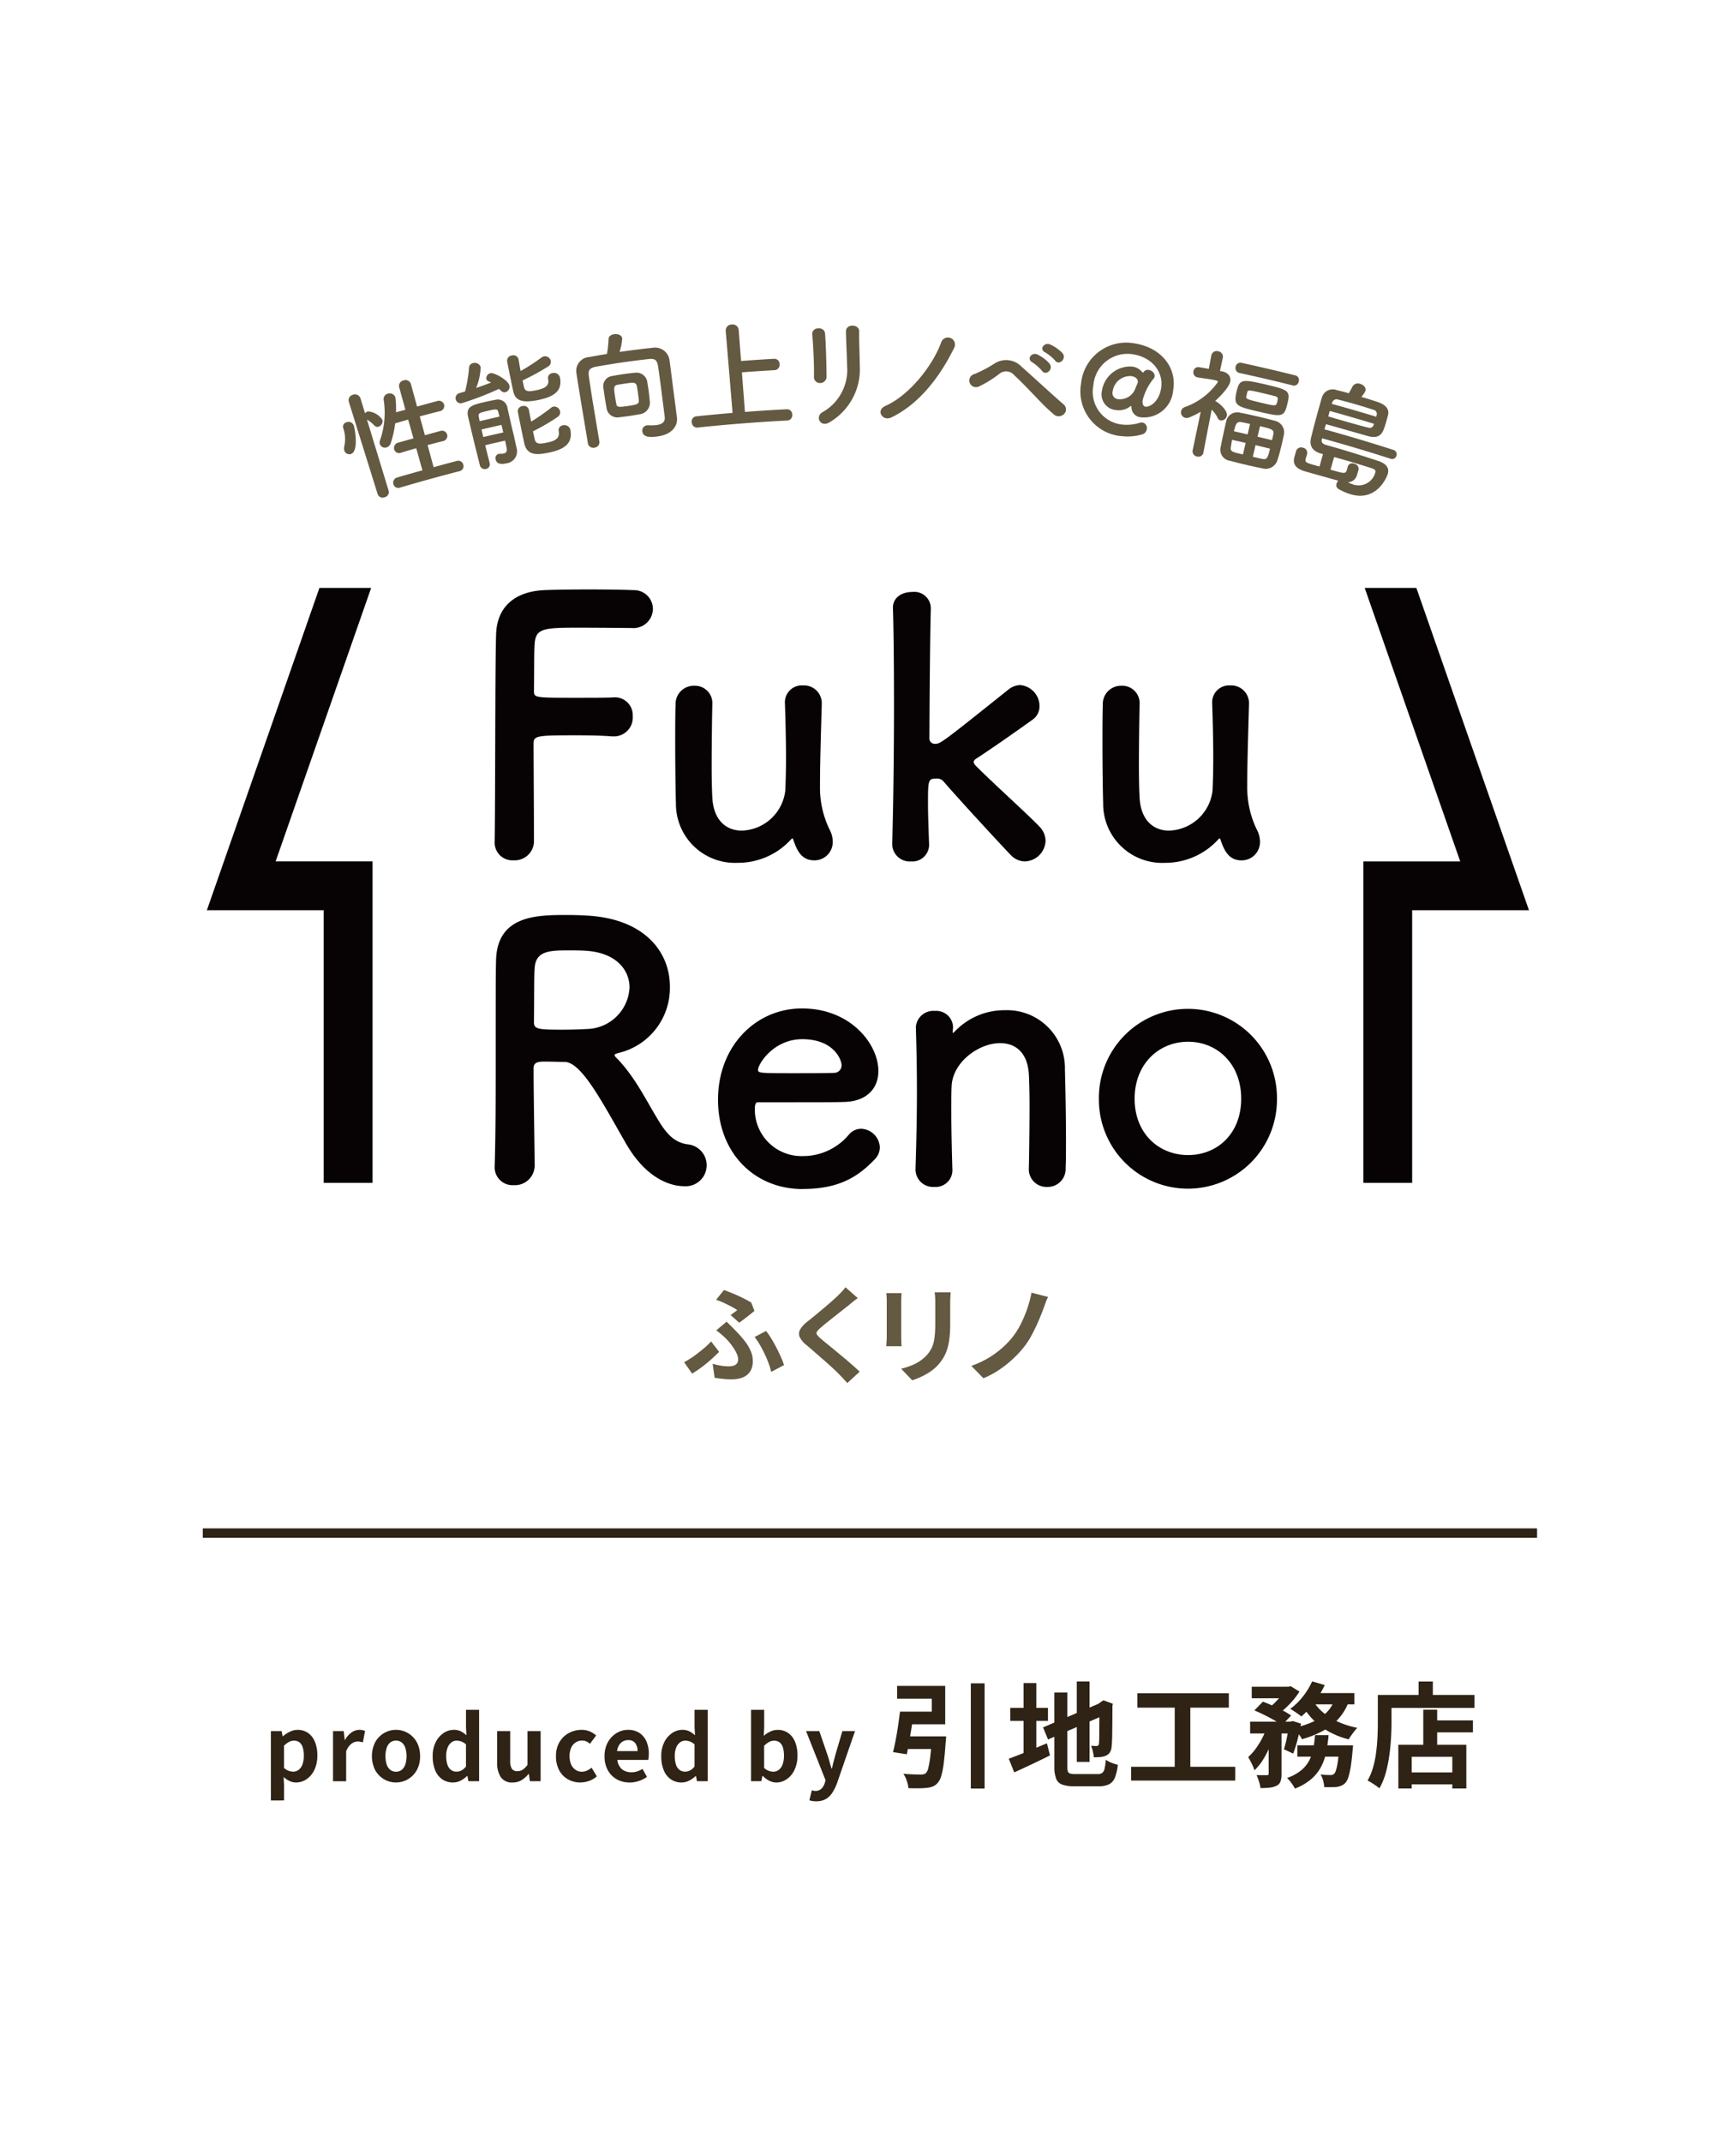 <svg xmlns="http://www.w3.org/2000/svg" xmlns:xlink="http://www.w3.org/1999/xlink" width="214" height="264" viewBox="0 0 214 264"><defs><clipPath id="a"><rect width="164.478" height="182.015" fill="none"/></clipPath></defs><rect width="214" height="264" fill="#fff"/><g transform="translate(25 39.985)"><g clip-path="url(#a)"><path d="M9.649,207.829v-8.55h1.324l.121.64h.034a4.045,4.045,0,0,1,.854-.563,2.259,2.259,0,0,1,2.268.16,2.5,2.5,0,0,1,.832,1.093,4.276,4.276,0,0,1,.292,1.66A4,4,0,0,1,15,204.078a2.822,2.822,0,0,1-.976,1.142,2.3,2.3,0,0,1-1.274.391,1.91,1.91,0,0,1-.789-.177,2.865,2.865,0,0,1-.745-.5l.056,1v1.887Zm2.747-3.553a1.1,1.1,0,0,0,.662-.215,1.448,1.448,0,0,0,.475-.657,3.043,3.043,0,0,0,.176-1.113,3.315,3.315,0,0,0-.132-1,1.255,1.255,0,0,0-.4-.624,1.092,1.092,0,0,0-.7-.21,1.262,1.262,0,0,0-.6.155,2.622,2.622,0,0,0-.612.474v2.725a1.765,1.765,0,0,0,.585.364,1.679,1.679,0,0,0,.54.1" transform="translate(-1.256 -25.913)" fill="#2e2314"/><path d="M18.451,205.457v-6.178h1.324l.121,1.092h.033a2.719,2.719,0,0,1,.805-.926,1.654,1.654,0,0,1,.949-.32,1.686,1.686,0,0,1,.718.133l-.265,1.4c-.117-.03-.223-.053-.314-.071a1.837,1.837,0,0,0-.348-.028,1.309,1.309,0,0,0-.745.276,2.034,2.034,0,0,0-.657.938v3.685Z" transform="translate(-2.401 -25.913)" fill="#2e2314"/><path d="M26.935,205.611a2.886,2.886,0,0,1-1.451-.386,2.951,2.951,0,0,1-1.1-1.108,3.855,3.855,0,0,1,0-3.5,2.948,2.948,0,0,1,1.1-1.109,2.886,2.886,0,0,1,1.451-.386,2.855,2.855,0,0,1,1.114.221,2.928,2.928,0,0,1,1.61,1.649,3.644,3.644,0,0,1,.244,1.373,3.433,3.433,0,0,1-.419,1.749,2.947,2.947,0,0,1-1.1,1.108,2.883,2.883,0,0,1-1.45.386m0-1.324a1.1,1.1,0,0,0,.712-.237,1.441,1.441,0,0,0,.441-.668,3.516,3.516,0,0,0,0-2.029,1.446,1.446,0,0,0-.441-.668,1.188,1.188,0,0,0-1.423,0,1.446,1.446,0,0,0-.441.668,3.516,3.516,0,0,0,0,2.029,1.441,1.441,0,0,0,.441.668,1.1,1.1,0,0,0,.712.237" transform="translate(-3.119 -25.913)" fill="#2e2314"/><path d="M35.105,205.242a2.327,2.327,0,0,1-1.34-.386,2.476,2.476,0,0,1-.877-1.113A4.454,4.454,0,0,1,32.579,202a3.744,3.744,0,0,1,.37-1.727,2.9,2.9,0,0,1,.965-1.12,2.234,2.234,0,0,1,1.258-.4,1.921,1.921,0,0,1,.878.182,3.038,3.038,0,0,1,.689.491l-.055-.971v-2.173H38.3v8.8H36.981l-.121-.639h-.044a3.407,3.407,0,0,1-.784.563,1.971,1.971,0,0,1-.926.231m.419-1.335a1.293,1.293,0,0,0,.612-.149,1.767,1.767,0,0,0,.546-.491v-2.714a1.7,1.7,0,0,0-.569-.358,1.723,1.723,0,0,0-.59-.105,1.053,1.053,0,0,0-.634.215,1.477,1.477,0,0,0-.47.635,2.683,2.683,0,0,0-.176,1.037,3.317,3.317,0,0,0,.149,1.071,1.315,1.315,0,0,0,.436.645,1.123,1.123,0,0,0,.7.215" transform="translate(-4.24 -25.543)" fill="#2e2314"/><path d="M43.619,205.635a1.641,1.641,0,0,1-1.456-.657,3.18,3.18,0,0,1-.452-1.826V199.3h1.61v3.652a1.774,1.774,0,0,0,.21,1,.778.778,0,0,0,.673.286,1.181,1.181,0,0,0,.657-.182,2.469,2.469,0,0,0,.59-.59V199.3h1.621v6.178H45.748l-.121-.893h-.044a3.608,3.608,0,0,1-.86.761,2.053,2.053,0,0,1-1.1.287" transform="translate(-5.428 -25.936)" fill="#2e2314"/><path d="M53.067,205.611a3.064,3.064,0,0,1-1.534-.386,2.772,2.772,0,0,1-1.081-1.109,3.582,3.582,0,0,1-.4-1.748,3.326,3.326,0,0,1,.436-1.748,2.971,2.971,0,0,1,1.158-1.109,3.262,3.262,0,0,1,1.561-.386,2.516,2.516,0,0,1,1.015.194,2.908,2.908,0,0,1,.783.5l-.772,1.026a1.65,1.65,0,0,0-.452-.3,1.224,1.224,0,0,0-.485-.1,1.47,1.47,0,0,0-.832.237,1.526,1.526,0,0,0-.552.667,2.774,2.774,0,0,0,0,2.029,1.556,1.556,0,0,0,.541.668,1.366,1.366,0,0,0,.789.237,1.5,1.5,0,0,0,.639-.144,2.572,2.572,0,0,0,.563-.353l.64,1.071a2.9,2.9,0,0,1-.977.568,3.236,3.236,0,0,1-1.042.182" transform="translate(-6.514 -25.913)" fill="#2e2314"/><path d="M60.008,205.611a3.147,3.147,0,0,1-1.555-.387,2.855,2.855,0,0,1-1.109-1.113,3.476,3.476,0,0,1-.413-1.743,3.606,3.606,0,0,1,.237-1.346A3.067,3.067,0,0,1,57.818,200a2.953,2.953,0,0,1,.926-.651,2.616,2.616,0,0,1,1.065-.226,2.518,2.518,0,0,1,1.423.381,2.372,2.372,0,0,1,.866,1.048,3.785,3.785,0,0,1,.291,1.527,3.925,3.925,0,0,1-.022.424,2.2,2.2,0,0,1-.055.325H58.507a1.93,1.93,0,0,0,.3.839,1.461,1.461,0,0,0,.6.513,1.928,1.928,0,0,0,.828.17,2.33,2.33,0,0,0,.705-.1,3.068,3.068,0,0,0,.673-.314l.551.993a4.11,4.11,0,0,1-1.015.5,3.587,3.587,0,0,1-1.136.188m-1.534-3.873H61a1.592,1.592,0,0,0-.281-.987,1.046,1.046,0,0,0-.888-.37,1.275,1.275,0,0,0-1.092.6,1.851,1.851,0,0,0-.265.756" transform="translate(-7.409 -25.913)" fill="#2e2314"/><path d="M67.5,205.242a2.327,2.327,0,0,1-1.34-.386,2.476,2.476,0,0,1-.877-1.113A4.454,4.454,0,0,1,64.97,202a3.744,3.744,0,0,1,.37-1.727,2.9,2.9,0,0,1,.965-1.12,2.234,2.234,0,0,1,1.258-.4,1.921,1.921,0,0,1,.878.182,3.038,3.038,0,0,1,.689.491l-.055-.971v-2.173H70.7v8.8H69.372l-.121-.639h-.044a3.406,3.406,0,0,1-.784.563,1.971,1.971,0,0,1-.926.231m.419-1.335a1.293,1.293,0,0,0,.612-.149,1.767,1.767,0,0,0,.546-.491v-2.714a1.7,1.7,0,0,0-.569-.358,1.723,1.723,0,0,0-.59-.105,1.053,1.053,0,0,0-.634.215,1.477,1.477,0,0,0-.47.635,2.683,2.683,0,0,0-.176,1.037,3.317,3.317,0,0,0,.149,1.071,1.315,1.315,0,0,0,.436.645,1.123,1.123,0,0,0,.7.215" transform="translate(-8.455 -25.543)" fill="#2e2314"/><path d="M80.79,205.242a1.916,1.916,0,0,1-.839-.21,2.883,2.883,0,0,1-.805-.6h-.055l-.132.651H77.69v-8.8h1.622V198.5l-.056.993a3.343,3.343,0,0,1,.822-.534,2.141,2.141,0,0,1,.9-.2,2.186,2.186,0,0,1,1.307.391,2.482,2.482,0,0,1,.838,1.093,4.246,4.246,0,0,1,.292,1.649,4.039,4.039,0,0,1-.375,1.815,2.821,2.821,0,0,1-.976,1.147,2.3,2.3,0,0,1-1.274.391m-.353-1.335a1.1,1.1,0,0,0,.662-.215,1.448,1.448,0,0,0,.475-.657,3.043,3.043,0,0,0,.176-1.113,3.315,3.315,0,0,0-.132-1,1.255,1.255,0,0,0-.4-.624,1.092,1.092,0,0,0-.7-.21,1.262,1.262,0,0,0-.6.155,2.622,2.622,0,0,0-.612.474v2.725a1.634,1.634,0,0,0,.579.364,1.721,1.721,0,0,0,.545.1" transform="translate(-10.11 -25.543)" fill="#2e2314"/><path d="M86.748,207.951a2.959,2.959,0,0,1-.474-.033,2.762,2.762,0,0,1-.376-.089l.3-1.235.2.05a.941.941,0,0,0,.226.028,1.039,1.039,0,0,0,.751-.264,1.609,1.609,0,0,0,.408-.673l.11-.375L85.49,199.3h1.633l.982,2.868c.095.28.184.566.264.861s.165.589.254.882h.055q.1-.44.216-.877t.225-.866l.85-2.868h1.556l-2.2,6.366a5.811,5.811,0,0,1-.606,1.241,2.4,2.4,0,0,1-.811.777,2.336,2.336,0,0,1-1.164.265" transform="translate(-11.125 -25.936)" fill="#2e2314"/><path d="M98.674,196.023H100.4q-.127.872-.28,1.826t-.31,1.846q-.154.892-.295,1.58l-1.7-.266q.168-.675.331-1.524t.295-1.755q.133-.907.231-1.707m.576,0h3.342v-1.6H98.322V192.85h5.926v4.732h-5Zm-.224,3.047h4.085v1.559H98.828Zm3.579,0h1.755q-.014.267-.021.428a1.4,1.4,0,0,1-.036.274q-.1,1.545-.231,2.563a10.581,10.581,0,0,1-.31,1.6,2.135,2.135,0,0,1-.443.864,1.532,1.532,0,0,1-.611.449,2.966,2.966,0,0,1-.779.169q-.365.042-.962.049c-.4.005-.817,0-1.257-.021a3.627,3.627,0,0,0-.2-.906,3.406,3.406,0,0,0-.421-.863q.632.056,1.236.077c.4.014.7.022.885.022a1.657,1.657,0,0,0,.364-.036.7.7,0,0,0,.281-.133,1.281,1.281,0,0,0,.309-.639,11.375,11.375,0,0,0,.239-1.383q.112-.9.2-2.274Zm4.8-6.543h1.7V205.5h-1.7Z" transform="translate(-12.729 -25.054)" fill="#2e2314"/><path d="M114.216,201.788q.577-.21,1.348-.512t1.635-.668q.864-.364,1.721-.716l.379,1.488q-1.123.562-2.282,1.109t-2.128.984Zm.183-6.262h4.648v1.6H114.4Zm1.643-3.06h1.573v9.309h-1.573Zm2.4,5.461,7.273-3.1.6,1.446-7.258,3.145Zm1.39-4.3h1.6v9.1a2.217,2.217,0,0,0,.064.612.4.4,0,0,0,.281.274,2.2,2.2,0,0,0,.638.07h2.738a.992.992,0,0,0,.576-.14.894.894,0,0,0,.295-.519,6.959,6.959,0,0,0,.154-1.109,3.267,3.267,0,0,0,.7.372,4.426,4.426,0,0,0,.779.245,5.945,5.945,0,0,1-.351,1.572,1.58,1.58,0,0,1-.716.829,2.775,2.775,0,0,1-1.292.253h-3a4.231,4.231,0,0,1-1.5-.211,1.264,1.264,0,0,1-.751-.744,4.2,4.2,0,0,1-.211-1.5Zm2.766-1.361h1.573v9.913H122.6Zm2.794,2.737h-.112l.295-.211.308-.2,1.166.421-.056.281q0,1-.007,1.818t-.015,1.447q-.005.625-.028,1.046c-.013.281-.03.491-.048.632a1.542,1.542,0,0,1-.211.765,1.134,1.134,0,0,1-.505.415,2.083,2.083,0,0,1-.724.168c-.276.019-.525.029-.751.029a5.054,5.054,0,0,0-.127-.738,3.535,3.535,0,0,0-.224-.68c.121.009.248.016.378.021s.23.007.295.007a.338.338,0,0,0,.2-.057.378.378,0,0,0,.106-.253c.009-.064.018-.215.028-.449s.013-.55.013-.948,0-.889.008-1.474.007-1.266.007-2.043" transform="translate(-14.863 -25.021)" fill="#2e2314"/><path d="M131.553,203h12.833v1.7H131.553Zm.772-9.056H143.6v1.769H132.325Zm4.605.968h1.924v8.776H136.93Z" transform="translate(-17.12 -25.239)" fill="#2e2314"/><path d="M150.52,197.715l1.08.407a18.146,18.146,0,0,1-.666,1.9,12.94,12.94,0,0,1-.906,1.8,6.5,6.5,0,0,1-1.11,1.39,5.594,5.594,0,0,0-.344-.829q-.232-.463-.428-.8a6.651,6.651,0,0,0,.961-1.08,9.987,9.987,0,0,0,.821-1.355,9.742,9.742,0,0,0,.591-1.425m-2.135-.506h5.224v1.46h-5.224Zm.2-4.3h4.59v1.418h-4.59Zm.323,2.921,1.053-1.081q.575.21,1.229.505t1.249.6a8.02,8.02,0,0,1,1,.6l-1.137,1.207a7.308,7.308,0,0,0-.941-.625q-.577-.33-1.228-.653c-.435-.215-.846-.4-1.228-.561m1.768,1.98h1.587v5.827a2.965,2.965,0,0,1-.119.926.966.966,0,0,1-.484.547,2.551,2.551,0,0,1-.857.238,10.138,10.138,0,0,1-1.137.057,4.817,4.817,0,0,0-.183-.807,5.27,5.27,0,0,0-.309-.793q.407.014.772.014h.505a.38.38,0,0,0,.175-.049q.05-.035.05-.162Zm2.107-4.9h.351l.267-.056,1.066.659a8.464,8.464,0,0,1-.758,1.039,10.935,10.935,0,0,1-.962,1,9.664,9.664,0,0,1-1.018.821,5.2,5.2,0,0,0-.54-.435c-.211-.15-.4-.277-.57-.379a6.2,6.2,0,0,0,.865-.723,9.9,9.9,0,0,0,.758-.85,6.294,6.294,0,0,0,.541-.786Zm.421,4.3h.21l.225-.07,1.025.323q-.168.955-.428,1.966a15.459,15.459,0,0,1-.54,1.728l-1.138-.534a14.288,14.288,0,0,0,.372-1.5q.175-.885.274-1.671Zm3.187,1.671h1.67a20.5,20.5,0,0,1-.287,2.057,6.754,6.754,0,0,1-.625,1.819,5.289,5.289,0,0,1-1.214,1.53,6.8,6.8,0,0,1-2.029,1.18,4.515,4.515,0,0,0-.422-.681,3.943,3.943,0,0,0-.548-.625,5.6,5.6,0,0,0,1.748-.947,4,4,0,0,0,1-1.228,5.362,5.362,0,0,0,.491-1.461,16.313,16.313,0,0,0,.218-1.643m-.365-6.627,1.558.449a10.293,10.293,0,0,1-.813,1.46,15.042,15.042,0,0,1-1,1.341,8.277,8.277,0,0,1-1.073,1.073,4.153,4.153,0,0,0-.408-.316c-.168-.117-.336-.231-.505-.344s-.318-.206-.449-.281a7.629,7.629,0,0,0,1.544-1.5,8.782,8.782,0,0,0,1.152-1.888m2.794,2.134,1.755.267a6.533,6.533,0,0,1-1.3,2.211,7.2,7.2,0,0,1-1.973,1.523,12.739,12.739,0,0,1-2.527,1,2.986,2.986,0,0,0-.275-.449c-.125-.177-.257-.353-.392-.526a3.463,3.463,0,0,0-.372-.414,11.225,11.225,0,0,0,2.323-.731,5.774,5.774,0,0,0,1.741-1.173,4.082,4.082,0,0,0,1.018-1.706m-4.619,5.757h5.7v1.39h-5.7Zm2.008-5.391a5.8,5.8,0,0,0,1.285,1.432,7.842,7.842,0,0,0,1.839,1.1,10.865,10.865,0,0,0,2.268.7,3.391,3.391,0,0,0-.371.414q-.2.26-.387.526t-.308.478a9.92,9.92,0,0,1-2.367-.912,8.838,8.838,0,0,1-1.923-1.419,7.9,7.9,0,0,1-1.425-1.882Zm-.225-1.053h5.251v1.39h-5.925Zm3.385,6.445h1.7c-.019.309-.038.52-.057.632q-.1,1.221-.231,2.015a8.974,8.974,0,0,1-.288,1.263,1.88,1.88,0,0,1-.365.7,1.419,1.419,0,0,1-.471.344,2.581,2.581,0,0,1-.554.162q-.253.027-.674.035c-.28,0-.585,0-.913-.007a3.592,3.592,0,0,0-.133-.8,3,3,0,0,0-.316-.759q.378.042.709.057c.219.009.385.014.5.014a.788.788,0,0,0,.267-.036.623.623,0,0,0,.2-.118,1.252,1.252,0,0,0,.239-.485,7.069,7.069,0,0,0,.211-1.046q.1-.688.183-1.755Z" transform="translate(-19.279 -25.019)" fill="#2e2314"/><path d="M166.327,193.926h1.684v3.538q0,.857-.063,1.888t-.217,2.12a16.285,16.285,0,0,1-.443,2.114,8.1,8.1,0,0,1-.765,1.854,4.229,4.229,0,0,0-.428-.331q-.274-.189-.555-.365a3.615,3.615,0,0,0-.478-.259,7.213,7.213,0,0,0,.688-1.657,12.68,12.68,0,0,0,.372-1.839q.12-.941.162-1.847t.043-1.678Zm.813,0h11.107v1.6H167.14Zm1.714,6.15h8.383v5.378h-1.728v-3.9H170.5v3.9h-1.642Zm.884,3.4h6.6v1.474h-6.6Zm1.615-11.2h1.755v2.57h-1.755Zm.576,3.468h1.713v5.21h-1.713Zm.814,1.32h5.308v1.474h-5.308Z" transform="translate(-21.48 -25.021)" fill="#2e2314"/><line x2="164.478" transform="translate(0 148.955)" fill="none" stroke="#2e2314" stroke-width="1.153"/></g><path d="M14.45,37.33.577,77.054h14.4v33.6H21V71.036H9.052L20.828,37.33Z" transform="translate(-0.075 -4.858)" fill="#070203"/><path d="M164.63,37.331l11.776,33.707H164.462v39.615h6.018v-33.6h14.4L171,37.331Z" transform="translate(-21.402 -4.858)" fill="#070203"/><g clip-path="url(#a)"><path d="M20.034,16.58a.968.968,0,0,1-.009-.518,4.21,4.21,0,0,0-.113-2.229.563.563,0,0,1,.317-.73.483.483,0,0,1,.085-.026.679.679,0,0,1,.876.394.262.262,0,0,1,.011.031c.173.558.6,3.182-.353,3.489a.642.642,0,0,1-.812-.406l0-.006m.555-6.006a.685.685,0,0,1,.445-.863c.018-.005.037-.011.056-.016a.709.709,0,0,1,.917.406l.011.029.563,1.847a.764.764,0,0,1,.346-.23,2.3,2.3,0,0,1,1.795,1.04.722.722,0,0,1-.478.846.5.5,0,0,1-.5-.146,4.465,4.465,0,0,0-.924-.736L25.488,21.5a.652.652,0,0,1-.438.812c-.018.005-.037.01-.057.014a.647.647,0,0,1-.842-.358c-.006-.017-.012-.033-.017-.049Zm6.33,10.557a.628.628,0,0,1-.819-.344c-.008-.018-.014-.037-.02-.057a.67.67,0,0,1,.444-.836l.023-.006q1.551-.453,3.11-.881l-.764-2.725q-.936.27-1.869.549a.623.623,0,0,1-.82-.324c-.009-.023-.017-.045-.024-.068a.675.675,0,0,1,.46-.836l.025-.007q.945-.267,1.889-.524L27.9,12.75q-.8.231-1.6.471a13.052,13.052,0,0,1-.529,2.383.822.822,0,0,1-.545.584.663.663,0,0,1-.817-.427.727.727,0,0,1,.03-.478,10.26,10.26,0,0,0,.453-4.895.692.692,0,0,1,.5-.829.732.732,0,0,1,.93.453l0,.01a10.388,10.388,0,0,1,.077,1.831q.582-.159,1.162-.313L26.8,8.788a.691.691,0,0,1,.478-.852c.022-.006.044-.011.067-.016a.687.687,0,0,1,.879.41c.007.02.013.038.018.058L29,11.146q1.232-.343,2.465-.672a.663.663,0,0,1,.851.393c.006.016.01.032.016.048a.657.657,0,0,1-.485.792l-.058.011q-1.23.313-2.458.638l.634,2.326q.942-.266,1.888-.521a.654.654,0,0,1,.839.393.454.454,0,0,1,.016.049.65.65,0,0,1-.469.79l-.059.013q-.943.239-1.885.487l.745,2.73q1.427-.4,2.858-.773a.629.629,0,0,1,.787.419c.006.017.01.037.015.056a.622.622,0,0,1-.418.772.437.437,0,0,1-.058.014Q30.55,20.056,26.919,21.131Z" transform="translate(-2.586 -1.025)" fill="#645941"/><path d="M36.657,10.257a.629.629,0,0,1-.8-.4c-.005-.017-.01-.034-.015-.051a.636.636,0,0,1,.455-.776l.04-.01c.206-.05.425-.119.658-.191a17.145,17.145,0,0,0,.485-2.916.6.6,0,0,1,.5-.578.757.757,0,0,1,.932.476A7.187,7.187,0,0,1,38.354,8.4c.638-.212,1.271-.449,1.844-.67a2.6,2.6,0,0,0-.28-.137.471.471,0,0,1-.31-.329.65.65,0,0,1,.534-.688c.436-.1,2.174.855,2.316,1.53a.683.683,0,0,1-.491.811c-.281.061-.424-.03-.787-.41a37.091,37.091,0,0,1-4.523,1.745m2.819,5.2c.194.815.394,1.6.547,2.177v.014a.579.579,0,0,1-.388.722l-.05.013a.617.617,0,0,1-.761-.429.207.207,0,0,1-.008-.031c-.192-.785-.471-1.873-.733-2.949s-.517-2.184-.712-2.985c-.279-1.271.4-1.474,2.107-1.868.455-.105.928-.2,1.211-.245a1.2,1.2,0,0,1,1.532,1.01c.048.219.558,2.483.678,2.961.07.246.151.626.232.991l.2.922.013.059a1.479,1.479,0,0,1-1.022,1.825,1.446,1.446,0,0,1-.2.043c-.636.144-1.22.127-1.36-.471a.53.53,0,0,1,.329-.673l.037-.01a.508.508,0,0,1,.145-.018,2.276,2.276,0,0,0,.486-.034c.3-.069.438-.252.343-.738-.052-.233-.1-.529-.175-.85q-1.225.273-2.449.565m-.459-1.937.221.932q1.229-.291,2.462-.568c-.069-.307-.155-.625-.224-.932q-1.236.277-2.459.567Zm2.215-1.587c-.042-.19-.1-.362-.132-.522-.1-.438-.208-.446-1.347-.184-1.052.244-1.146.3-1.072.743.038.16.064.338.11.527q1.219-.292,2.442-.565ZM44.25,8.269c.143.689.761.561,1.514.411,1.387-.275,1.591-.736,1.465-1.4a.592.592,0,0,1,.459-.7.547.547,0,0,1,.084-.011.739.739,0,0,1,.909.518.668.668,0,0,1,.017.072c.295,1.621-.759,2.341-2.738,2.734s-2.791.042-3.038-1.115c-.184-.864-.593-2.858-.74-3.623a.66.66,0,0,1,.543-.759l.035,0a.644.644,0,0,1,.807.421l.01.036v.016c.075.367.154.9.265,1.443a24.747,24.747,0,0,0,2.582-1.674.634.634,0,0,1,.3-.134.729.729,0,0,1,.837.558.688.688,0,0,1-.363.708,28.962,28.962,0,0,1-3.119,1.7ZM45.58,14.72c.137.66.685.577,1.487.418,1.044-.208,1.634-.531,1.467-1.414A.6.6,0,0,1,49,13.009.707.707,0,0,1,49.069,13a.745.745,0,0,1,.9.538c.005.021.01.043.013.063.292,1.6-.7,2.375-2.717,2.775-1.2.237-2.627.465-2.975-1.159-.191-.893-.631-3.034-.781-3.812a.637.637,0,0,1,.481-.761l.058-.01a.639.639,0,0,1,.8.419.544.544,0,0,1,.014.054v.014c.072.352.164.869.279,1.425a25.085,25.085,0,0,0,2.443-1.7.677.677,0,0,1,.3-.149.734.734,0,0,1,.823.591.672.672,0,0,1-.335.7,25.144,25.144,0,0,1-3.009,1.754Z" transform="translate(-4.662 -0.568)" fill="#645941"/><path d="M65.337,11.652v.03c.1.879-.474,2.054-2.433,2.307-.9.117-1.733.113-1.837-.628a.642.642,0,0,1,.528-.739l.043-.006a.814.814,0,0,1,.19-.01,5.424,5.424,0,0,0,.966-.023c.634-.082,1.115-.338,1.033-1-.625-5.005-.779-6-.826-6.262-.136-.842-.455-.954-1.192-.874-1.1.127-2.194.264-3.257.419s-2.123.333-3.137.511c-.85.152-1.049.431-.939,1.186.193,1.349.4,2.695.625,4.023l.669,4.012a.668.668,0,0,1-.557.763l-.033,0a.67.67,0,0,1-.816-.482l-.006-.03v-.015c-.449-2.748-.98-5.8-1.425-8.716A1.705,1.705,0,0,1,54.4,4.207c.043-.006.087-.01.13-.012.7-.131,1.44-.263,2.177-.377a14.016,14.016,0,0,0,.2-1.848c0-.333.324-.534.689-.588.426-.063.931.091.992.521a6.482,6.482,0,0,1-.33,1.666c1.356-.2,2.746-.373,4.112-.516a1.8,1.8,0,0,1,2.046,1.51v0c.228,1.676.42,3.31.647,4.988q.133,1.049.271,2.1M56.453,9.284c-.07-.443-.128-.9-.187-1.273a1.255,1.255,0,0,1,1-1.46c.354-.069.8-.151,1.26-.219.565-.084,1.147-.15,1.626-.2a1.351,1.351,0,0,1,1.5,1c.064.37.139.827.2,1.273s.1.9.135,1.251a1.426,1.426,0,0,1-1.166,1.579c-.4.071-.9.157-1.374.226s-.959.128-1.368.175a1.341,1.341,0,0,1-1.425-1.183C56.6,10.139,56.522,9.712,56.453,9.284Zm4.1-.46c-.053-.385-.113-.815-.164-1.065-.1-.485-.482-.432-1.355-.306-.384.056-.784.116-1.047.17-.469.1-.434.429-.3,1.332.059.385.12.785.17,1.019.078.413.26.428,1.53.241.978-.141,1.291-.244,1.248-.662-.007-.165-.044-.432-.085-.729Z" transform="translate(-6.886 -0.178)" fill="#645941"/><path d="M70,12.713a.662.662,0,0,1-.709-.611.257.257,0,0,1,0-.037.621.621,0,0,1,.492-.728.655.655,0,0,1,.072-.01q2.23-.236,4.466-.423L73.476.807a.734.734,0,0,1,.67-.793l.063,0a.737.737,0,0,1,.856.6.64.64,0,0,1,.01.071l.291,3.82q2.028-.154,4.057-.27a.65.65,0,0,1,.694.6.472.472,0,0,1,0,.05.669.669,0,0,1-.578.749l-.038,0q-2.016.115-4.029.268l.371,4.881q2.584-.2,5.171-.328a.63.63,0,0,1,.658.6q0,.027,0,.055a.653.653,0,0,1-.566.731l-.021,0q-5.548.282-11.086.868" transform="translate(-9.015 0)" fill="#645941"/><path d="M87.367,7.239a.73.73,0,0,1-.791-.666.488.488,0,0,1,0-.071c.039-1.485-.084-3.832-.207-5.25C86.287.324,87.858.2,87.944,1.144c.111,1.345.177,3.9.185,5.295a.771.771,0,0,1-.743.8h-.019m.224,3.618a5.969,5.969,0,0,0,3.067-5.771c-.016-1.167-.118-3.022-.135-4.2-.016-.975,1.637-.933,1.627-.017-.02,1.273.065,2.949.076,4.19a7.586,7.586,0,0,1-3.689,7c-1.16.733-1.841-.65-.945-1.2Z" transform="translate(-11.239 -0.021)" fill="#645941"/><path d="M96.657,10.276c2.747-1.2,5.717-4.714,6.858-7.811a.872.872,0,0,1,1.667.517c0,.012-.008.023-.012.036-1.754,3.633-4.362,7.039-7.8,8.688-1.085.511-1.966-.884-.712-1.429" transform="translate(-12.498 -0.241)" fill="#645941"/><path d="M119.061,11.458c-1.612-1.352-3.088-3.181-4.878-4.82a1.3,1.3,0,0,0-1.8-.234,13.507,13.507,0,0,1-2.608,1.618.819.819,0,1,1-.622-1.515.715.715,0,0,1,.141-.043A16.232,16.232,0,0,0,111.7,5.2a2.636,2.636,0,0,1,3.379.376c1.126.979,3.787,3.457,5.205,4.667a.794.794,0,0,1,.051,1.122l-.038.039a.909.909,0,0,1-1.233.057M116.4,5.033c-.761-.417-.077-1.3.636-.962a4.856,4.856,0,0,1,1.477,1.111c.542.719-.463,1.561-.92.9A5.61,5.61,0,0,0,116.4,5.033m1.574-1.23c-.782-.394-.1-1.29.618-.975a5,5,0,0,1,1.518,1.066c.559.7-.433,1.578-.9.925A5.264,5.264,0,0,0,117.973,3.8" transform="translate(-14.138 -0.359)" fill="#645941"/><path d="M129.264,14.088A5.537,5.537,0,0,1,124.4,7.953c.012-.1.027-.2.043-.3A5.593,5.593,0,0,1,130.527,2.6q.239.022.475.064c3.391.518,5.3,3.052,4.793,5.832a3.61,3.61,0,0,1-3.9,3.29l-.06-.005a1.258,1.258,0,0,1-1.167-1.1c-.028-.2,0-.3-.041-.31a2.128,2.128,0,0,0-.266.17,2.274,2.274,0,0,1-1.6.348,1.943,1.943,0,0,1-1.738-2.379,3.524,3.524,0,0,1,3.764-2.978,1.872,1.872,0,0,1,1.117.583c.077.089.13.143.175.15s.047-.008.069-.05a.641.641,0,0,1,.656-.272c.4.065.772.431.709.8a.522.522,0,0,1-.1.242,6.836,6.836,0,0,0-1.357,2.629c-.091.562.077.817.34.859.392.063,1.6-.429,1.917-2.243.331-1.885-.956-3.833-3.51-4.223a4.213,4.213,0,0,0-4.8,3.531c-.015.1-.027.2-.035.3a4.047,4.047,0,0,0,3.153,4.777c.1.021.2.037.3.05a5.313,5.313,0,0,0,2.253-.206.845.845,0,0,1,.361-.032.694.694,0,0,1,.514.829.771.771,0,0,1-.578.632,6.292,6.292,0,0,1-2.7.191m2.171-6.6c.064-.4-.286-.7-.776-.772a2.164,2.164,0,0,0-2.316,1.85.765.765,0,0,0,.638.986,2.036,2.036,0,0,0,2.206-1.466,5.248,5.248,0,0,0,.249-.6Z" transform="translate(-16.184 -0.335)" fill="#645941"/><path d="M141.384,16.3a.622.622,0,0,1-.739.478l-.037-.01a.634.634,0,0,1-.551-.708l0-.027v-.014q.5-2.388,1-4.775a8.553,8.553,0,0,1-1.455.722.768.768,0,0,1-.429.04.694.694,0,0,1-.542-.8.7.7,0,0,1,.478-.535A8.4,8.4,0,0,0,143.164,7.6c.03-.146-.161-.2-.25-.218l-.238-.049c-.728-.146-1.171-.173-2.006-.32h-.015a.617.617,0,0,1-.5-.717l.007-.032a.592.592,0,0,1,.663-.511.52.52,0,0,1,.053.01c.408.063.8.139,1.173.2l.311-1.648a.667.667,0,0,1,.779-.533c.021,0,.042.009.062.015a.678.678,0,0,1,.582.76l-.007.042-.35,1.625.3.061c.774.176,1.087.687.962,1.272-.019.1-.209.872-1.868,2.377a.181.181,0,0,1,.085.033c.458.231,1.5,1.156,1.367,1.771a.722.722,0,0,1-.763.588.52.52,0,0,1-.372-.324,3.44,3.44,0,0,0-.732-1c-.454,2.291-1.027,5.306-1.027,5.306Zm4.448-9.829a.611.611,0,0,1-.488-.712.492.492,0,0,1,.011-.049.6.6,0,0,1,.692-.494c.018,0,.037.007.055.011q3.318.72,6.619,1.545a.578.578,0,0,1,.43.7.475.475,0,0,1-.017.057.584.584,0,0,1-.661.494.5.5,0,0,1-.061-.012q-3.279-.823-6.581-1.538Zm2.857,11.762c-.571-.11-1.253-.257-1.916-.412-.764-.178-1.524-.367-2.112-.529a1.364,1.364,0,0,1-1.178-1.529c.006-.046.015-.092.025-.137.1-.515.218-1.086.338-1.641s.243-1.127.364-1.621a1.39,1.39,0,0,1,1.692-1c.03.008.061.017.091.027.576.1,1.3.263,2.032.432s1.484.351,2.106.532a1.444,1.444,0,0,1,1.188,1.652c-.106.545-.257,1.2-.418,1.84-.128.508-.266,1-.4,1.4a1.516,1.516,0,0,1-1.81.991Zm-.457-6.988c-2.73-.631-3.131-.762-2.79-2.331.373-1.721.651-1.7,3.576-1.035,2.953.7,3.125.774,2.689,2.512-.377,1.523-.686,1.509-3.473.852Zm-1.1,1.512c-.391-.09-.753-.171-1.032-.22-.57-.112-.732.144-.948,1.124q.844.187,1.686.38Zm-.537,2.334q-.836-.193-1.676-.378c-.069.307-.1.6-.155.9-.091.547.209.611,1.5.9Zm.08-5.738c-.067.293.01.364,1.875.8,1.8.425,1.8.432,1.948-.166.106-.437.09-.564-.308-.66-.453-.124-1.088-.276-1.7-.419-1.419-.327-1.615-.351-1.688-.093,0-.006,0-.006-.12.534Zm3.167,5.4c.064-.261.125-.508.167-.745.106-.558-.224-.644-1.644-.981l-.305,1.3q.894.209,1.785.427Zm-2.03.62-.337,1.427c.411.1.823.2,1.153.26.574.109.671-.036.971-1.257q-.89-.222-1.785-.433Z" transform="translate(-18.04 -0.49)" fill="#645941"/><path d="M158.1,15.126l-.028.1c-.12.495.211.633.628.749l.86.243c1.534.434,3.871,1.164,5.5,1.711,1.016.352,1.356.9,1.116,1.645-.1.3-1.338,3.435-4.614,2.429a7.048,7.048,0,0,1-1.451-.638.556.556,0,0,1-.231-.66.8.8,0,0,1,.225-.356c-.594-.159-1.438-.4-2.241-.627s-1.55-.431-1.983-.563c-1.145-.355-1.377-.97-1.211-1.67.055-.2.164-.56.221-.779a.647.647,0,0,1,.8-.442l.045.015a.634.634,0,0,1,.522.727c0,.016-.007.03-.01.045v.014c-.034.13-.118.386-.157.531-.137.508-.037.528,1.692,1l.426-1.528-.1-.028-.116-.032c-.912-.254-1.5-.8-1.271-1.885.117-.495.311-1.266.531-2.089.272-1.013.579-2.092.8-2.869a1.386,1.386,0,0,1,1.659-1.044,1.449,1.449,0,0,1,.2.061c.419.1.926.227,1.475.384.152-.253.34-.572.462-.833a.773.773,0,0,1,.946-.32c.4.117.765.473.656.846a3.046,3.046,0,0,1-.511.755c.754.221,1.473.451,2.029.636,1.256.43,1.341,1.087,1.28,1.491-.034.208-.219.856-.375,1.356-.281.9-.572,1.778-2.158,1.34-.958-.276-2.467-.7-3.788-1.08q-.74-.209-1.35-.377c-.048.173-.122.384-.19.631q4.273,1.178,8.506,2.542a.55.55,0,0,1,.382.677l-.013.04a.543.543,0,0,1-.665.384l-.055-.017q-4.2-1.347-8.444-2.517m.947-3.372-.188.678c.51.142,1.1.323,1.7.493,1.182.337,2.422.688,3.232.887a.493.493,0,0,0,.638-.279c.005-.012.01-.026.014-.039.013-.043.044-.1.063-.153q-2.727-.832-5.464-1.588Zm5.728.712c.026-.086.029-.147.046-.2a.5.5,0,0,0-.319-.633.472.472,0,0,0-.075-.019c-.437-.147-1.211-.395-2.035-.634s-1.683-.469-2.306-.627a.567.567,0,0,0-.729.329.653.653,0,0,0-.029.113l-.024.087q2.743.753,5.471,1.585m-2.371,7.164a1.191,1.191,0,0,1-1.12.912,4.551,4.551,0,0,0,.693.288,2.122,2.122,0,0,0,2.655-1.4c.005-.017.01-.034.015-.05.084-.271-.011-.411-.332-.528-.5-.173-1.456-.468-2.48-.773-.753-.225-1.55-.458-2.251-.644l-.446,1.554c1.852.534,1.863.545,2.056-.1a1.758,1.758,0,0,0,.071-.291l.009-.029a.584.584,0,0,1,.762-.322l.026.01a.655.655,0,0,1,.534.74Z" transform="translate(-20.122 -1.089)" fill="#645941"/><path d="M41.36,68.623c.088-5.193.043-20.9.175-25.487.087-3.491,2.356-5.324,5.892-5.5.785-.043,3.23-.088,5.586-.088,2.4,0,4.756.044,5.411.088a2.326,2.326,0,0,1,2.444,2.313,2.4,2.4,0,0,1-2.576,2.356s-3.8-.043-6.677-.043c-4.189,0-5.193.087-5.324,1.964-.087,1.047-.043,3.272-.087,5.8,0,.873.043.873,5.15.873,1.876,0,3.8,0,4.582-.043a2.2,2.2,0,0,1,2.444,2.313,2.313,2.313,0,0,1-2.313,2.488h-.218c-1.092-.088-2.619-.131-4.19-.131-4.844,0-5.5,0-5.5.96,0,2.618.043,7.9.043,10.692v1.57a2.38,2.38,0,0,1-2.531,2.182,2.183,2.183,0,0,1-2.313-2.269Z" transform="translate(-5.382 -4.887)" fill="#070203"/><path d="M71.526,53.373c-.043,1.789-.087,5.063-.087,7.768,0,1.7.043,3.186.087,3.885.175,2.837,1.789,4.014,3.623,4.014a5.567,5.567,0,0,0,5.367-4.931c.044-.96.088-2.313.088-4.1s-.044-4.015-.131-6.634A2.082,2.082,0,0,1,82.7,51.147a2.186,2.186,0,0,1,2.313,2.182v.087c-.13,4.669-.218,7.332-.218,10.169a11.791,11.791,0,0,0,1.179,5.324,3.172,3.172,0,0,1,.393,1.527,2.252,2.252,0,0,1-2.27,2.269c-1.483,0-2.095-1.048-2.575-2.488-.043-.131-.087-.218-.13-.218s-.088.043-.175.131a8.836,8.836,0,0,1-6.589,2.88,7.274,7.274,0,0,1-7.594-7.332c-.044-1.4-.088-4.539-.088-7.463,0-1.789,0-3.535.044-4.714A2.24,2.24,0,0,1,69.3,51.19a2.129,2.129,0,0,1,2.226,2.139Z" transform="translate(-8.712 -6.656)" fill="#070203"/><path d="M114.016,71.113a2.456,2.456,0,0,1-1.7-.785c-1.265-1.309-6.459-6.939-8.335-9.121a1.067,1.067,0,0,0-.873-.305c-1,0-1,.262-1,3.186,0,.959.043,2.356.13,4.8a2.061,2.061,0,0,1-2.225,2.226,2.154,2.154,0,0,1-2.314-2.138v-.088c.131-4.538.218-11.085.218-17.02,0-4.888-.044-9.34-.13-11.958-.044-1.179.916-2.008,2.4-2.008a2.032,2.032,0,0,1,2.269,1.964v.087c-.131,4.8-.175,16.06-.175,16.06a.67.67,0,0,0,.7.611c.655,0,.829-.13,9.077-6.721a2.426,2.426,0,0,1,1.4-.524,2.61,2.61,0,0,1,2.4,2.575,2.016,2.016,0,0,1-.872,1.7c-2.575,1.833-4.495,3.185-6.808,4.713-.305.175-.437.349-.437.48,0,.175.131.35.35.567,2.225,2.226,6.59,6.153,7.768,7.419a2.564,2.564,0,0,1,.742,1.746,2.629,2.629,0,0,1-2.575,2.531" transform="translate(-12.713 -4.932)" fill="#070203"/><path d="M132.073,53.373c-.043,1.789-.088,5.063-.088,7.768,0,1.7.044,3.186.088,3.885.175,2.837,1.79,4.014,3.622,4.014a5.567,5.567,0,0,0,5.368-4.931c.044-.96.088-2.313.088-4.1s-.044-4.015-.131-6.634a2.082,2.082,0,0,1,2.226-2.226,2.186,2.186,0,0,1,2.313,2.182v.087c-.13,4.669-.218,7.332-.218,10.169a11.8,11.8,0,0,0,1.178,5.324,3.165,3.165,0,0,1,.394,1.527,2.252,2.252,0,0,1-2.27,2.269c-1.484,0-2.095-1.048-2.575-2.488-.043-.131-.087-.218-.13-.218s-.088.043-.175.131a8.837,8.837,0,0,1-6.589,2.88,7.274,7.274,0,0,1-7.594-7.332c-.044-1.4-.088-4.539-.088-7.463,0-1.789,0-3.535.043-4.714a2.24,2.24,0,0,1,2.313-2.313,2.129,2.129,0,0,1,2.226,2.139Z" transform="translate(-16.591 -6.656)" fill="#070203"/><path d="M50,101.78c-.567,0-1.571-.043-2.4-.043s-1.44.043-1.44.829c0,3.273.13,10.431.13,12a2.425,2.425,0,0,1-2.575,2.4,2.2,2.2,0,0,1-2.356-2.182V114.7c.13-4.059.13-9.253.13-14.054,0-9.426,0-9.6.043-11.39.131-5.586,5.107-5.586,8.773-5.586,1,0,2.007.043,2.661.087,7.07.48,9.995,4.626,9.995,8.729a8.232,8.232,0,0,1-6.372,8.2c-.306.087-.437.13-.437.262,0,.174.305.392.611.742,2.139,2.356,3.36,5.018,4.888,7.463,1.092,1.789,2.1,2.618,3.579,2.793a2.589,2.589,0,0,1-.523,5.15c-.7,0-4.277-.131-7.245-5.411-2.793-4.845-5.368-9.863-7.463-9.907m7.986-9.165c0-2.182-1.658-4.321-5.455-4.539-.568-.043-1.354-.043-2.182-.043-2.356,0-3.927.131-4.059,2.182-.087,1.047-.043,4.146-.087,6.677,0,.872.567.916,3.622.916,1.091,0,2.226-.043,3.011-.087a5.372,5.372,0,0,0,5.15-5.106" transform="translate(-5.382 -10.888)" fill="#070203"/><path d="M83.443,119.171c-5.979,0-10.43-4.495-10.43-11,0-6.677,4.713-11.26,10.343-11.26,6.023,0,9.427,4.408,9.427,7.724,0,2.051-1.353,3.71-4.146,3.8-1.354.043-2.269.043-10.736.043-.262,0-.35.349-.35.829a5.745,5.745,0,0,0,5.936,5.8,7.35,7.35,0,0,0,5.673-2.663,1.985,1.985,0,0,1,1.484-.7,2.38,2.38,0,0,1,2.313,2.269,2.086,2.086,0,0,1-.655,1.527c-2.095,2.182-4.451,3.622-8.86,3.622m4.8-15.275c0-.611-.916-3.185-4.844-3.185-3.535,0-5.455,3.055-5.455,3.8,0,.392.437.392,4.5.392,1.789,0,3.753,0,4.931-.043a.923.923,0,0,0,.872-.96" transform="translate(-9.502 -12.612)" fill="#070203"/><path d="M114.97,116.716c.043-1.789.087-5.106.087-7.769,0-1.746-.043-3.229-.087-3.927-.175-2.706-1.7-3.8-3.536-3.8-2.662,0-5.848,2.356-5.979,5.281-.042.785-.042,1.789-.042,3.011,0,1.789.042,4.1.13,7.2a2.061,2.061,0,0,1-2.226,2.226A2.154,2.154,0,0,1,101,116.8v-.088c.131-4.146.174-7.027.174-9.6,0-2.618-.043-4.888-.13-7.811v-.088a2.159,2.159,0,0,1,2.356-1.963,2.059,2.059,0,0,1,2.227,2.051c0,.175-.045.305-.045.436v.131c0,.043,0,.087.045.087s.13-.087.217-.174a8.447,8.447,0,0,1,6.2-2.619,7.135,7.135,0,0,1,7.374,7.289c.044,1.571.131,5.455.131,8.685,0,1.353,0,2.575-.043,3.491a2.207,2.207,0,0,1-2.27,2.314,2.177,2.177,0,0,1-2.269-2.182Z" transform="translate(-13.144 -12.644)" fill="#070203"/><path d="M126.988,108.056a10.976,10.976,0,1,1,21.951,0,10.976,10.976,0,1,1-21.951,0m17.543,0c0-4.321-2.967-7.027-6.546-7.027s-6.591,2.706-6.591,7.027c0,4.277,2.969,6.939,6.591,6.939s6.546-2.662,6.546-6.939" transform="translate(-16.526 -12.625)" fill="#070203"/><path d="M72.523,144.424q-.365.378-.874.841t-1.127.939a15.158,15.158,0,0,1-1.323.906l-.992-1.408a9.052,9.052,0,0,0,.887-.528c.3-.2.606-.424.906-.658s.583-.467.848-.7a7.316,7.316,0,0,0,.685-.672Zm-.8,1.474a8.176,8.176,0,0,0,1.037.235,6.287,6.287,0,0,0,.972.078,1.871,1.871,0,0,0,.592-.085.788.788,0,0,0,.4-.28.811.811,0,0,0,.144-.5,1.652,1.652,0,0,0-.15-.638,4.714,4.714,0,0,0-.378-.7,7.788,7.788,0,0,0-.483-.665c-.17-.209-.329-.386-.476-.535q-.249-.247-.56-.514t-.652-.516l1.278-1.069c.2.2.384.383.553.548s.338.335.5.509a13.378,13.378,0,0,1,1.186,1.336,5.688,5.688,0,0,1,.737,1.239,3.1,3.1,0,0,1,.254,1.206,2.442,2.442,0,0,1-.216,1.089,1.833,1.833,0,0,1-.58.7,2.352,2.352,0,0,1-.834.371,4.23,4.23,0,0,1-.966.11,10.273,10.273,0,0,1-1.094-.058q-.547-.059-1.017-.137Zm2.217-6.011.463-.332c.15-.109.271-.2.358-.267a6.443,6.443,0,0,0-.7-.424c-.286-.152-.593-.3-.919-.457a10.137,10.137,0,0,0-.985-.4l.965-1.2q.548.2,1.154.45t1.187.541q.579.287,1.023.561l.391,1.017c-.086.077-.206.178-.358.3l-.509.4q-.281.222-.547.424c-.178.135-.333.246-.464.332Zm5.006,7.015a9.729,9.729,0,0,0-.326-1.069c-.14-.382-.3-.769-.489-1.16s-.384-.765-.594-1.121a8.485,8.485,0,0,0-.638-.952l1.408-.743a8.107,8.107,0,0,1,.625.892q.326.528.632,1.121t.56,1.16a9.328,9.328,0,0,1,.4,1.024Z" transform="translate(-8.876 -17.804)" fill="#645941"/><path d="M91.734,137.749q-.313.222-.613.463c-.2.161-.374.306-.522.437q-.326.248-.774.606t-.939.743q-.489.385-.946.75t-.782.652a2.523,2.523,0,0,0-.457.489.317.317,0,0,0,.007.371,3.083,3.083,0,0,0,.476.495q.287.248.737.613t.978.8q.528.437,1.082.9t1.069.912c.343.3.651.58.919.841l-1.526,1.4q-.548-.613-1.133-1.213-.3-.3-.777-.737t-1.03-.919q-.555-.481-1.1-.958t-.992-.854a2.881,2.881,0,0,1-.84-1,1.012,1.012,0,0,1,.052-.906,3.533,3.533,0,0,1,.893-.984q.39-.3.886-.711t1.017-.848q.521-.436.991-.847t.8-.724c.191-.19.382-.386.574-.586a3.7,3.7,0,0,0,.43-.522Z" transform="translate(-10.995 -17.751)" fill="#645941"/><path d="M98.74,137.229c-.009.157-.018.311-.026.463s-.013.332-.013.541v4.407q0,.248.013.574c.008.217.017.4.026.56H96.85c.009-.122.021-.3.039-.522s.025-.434.025-.625v-4.394c0-.122,0-.28-.012-.476s-.023-.371-.039-.528Zm6.05-.1c-.01.182-.019.38-.033.593s-.02.45-.02.711v2.581a14.916,14.916,0,0,1-.1,1.826,7.163,7.163,0,0,1-.293,1.369,4.871,4.871,0,0,1-.477,1.036,6.025,6.025,0,0,1-.645.854,5.391,5.391,0,0,1-.991.841,8,8,0,0,1-1.127.625,10.526,10.526,0,0,1-1.05.411l-1.369-1.434a7.612,7.612,0,0,0,1.767-.619,4.883,4.883,0,0,0,1.376-1.023,4.226,4.226,0,0,0,.547-.757,3.323,3.323,0,0,0,.319-.84,6.8,6.8,0,0,0,.156-1.05q.047-.587.046-1.342v-2.477c0-.261-.007-.5-.019-.711s-.032-.411-.059-.593Z" transform="translate(-12.604 -17.845)" fill="#645941"/><path d="M118.368,137.707q-.17.352-.312.743c-.1.261-.183.5-.261.718q-.274.744-.645,1.6t-.822,1.688a9.908,9.908,0,0,1-.984,1.494,13.052,13.052,0,0,1-1.323,1.414,13.784,13.784,0,0,1-1.7,1.343,10.421,10.421,0,0,1-1.922,1.023l-1.487-1.526a11.4,11.4,0,0,0,1.929-.872,11.1,11.1,0,0,0,1.681-1.174,10.754,10.754,0,0,0,1.343-1.343,9.259,9.259,0,0,0,1.114-1.714,14.786,14.786,0,0,0,.835-1.975,13.784,13.784,0,0,0,.515-1.942Z" transform="translate(-14.174 -17.853)" fill="#645941"/></g></g></svg>